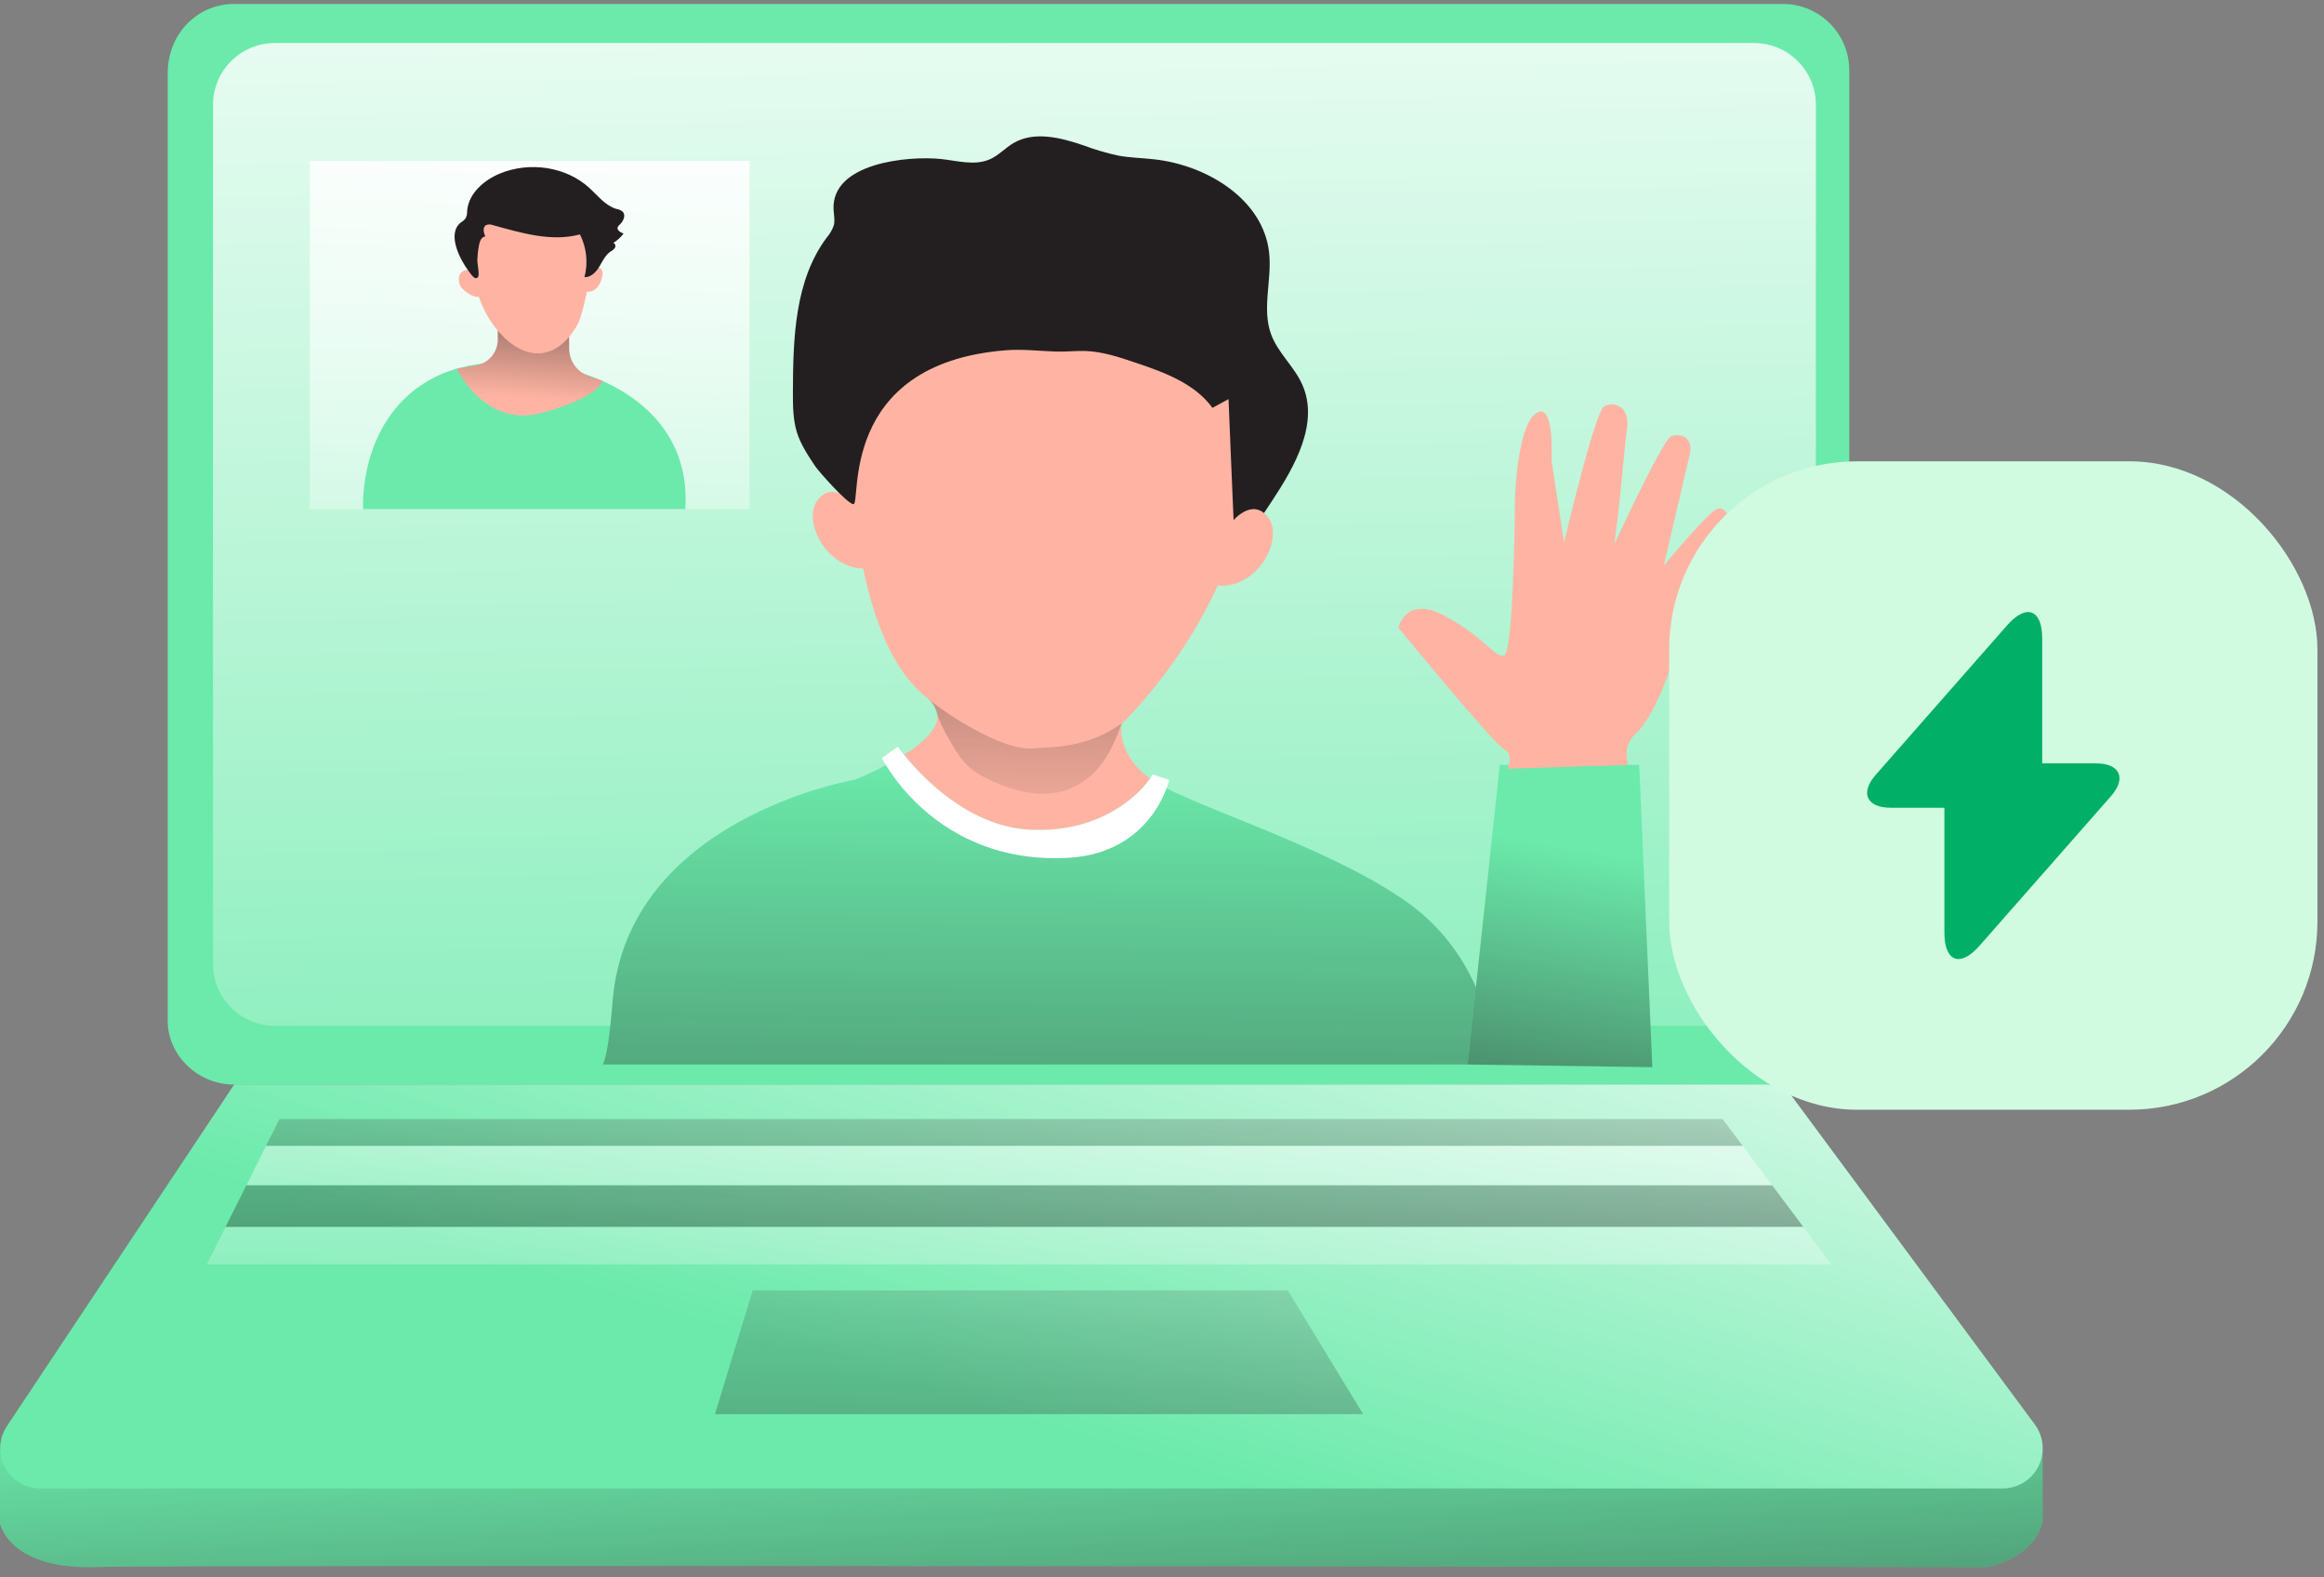 <svg width="168" height="114" viewBox="0 0 168 114" fill="none" xmlns="http://www.w3.org/2000/svg">
<rect x="0" y="0" width="168" height="114" fill="#808080" stroke="none"/>
<path d="M0 104.822V110.118C0 110.118 0.675 113.432 6.851 113.251C13.03 113.069 143.65 113.251 143.65 113.251C143.65 113.251 146.992 112.705 147.66 109.982V104.822H0Z" fill="#6BEAAB"/>
<path d="M0 104.822V110.118C0 110.118 0.675 113.432 6.851 113.251C13.03 113.069 143.65 113.251 143.65 113.251C143.65 113.251 146.992 112.705 147.66 109.982V104.822H0Z" fill="url(#paint0_linear_5663_4922)"/>
<path d="M128.89 78.385H16.927C14.274 78.385 12.124 76.238 12.124 73.792V5.297C12.124 2.438 14.274 0.285 16.927 0.285H128.89C131.539 0.291 133.683 2.438 133.683 5.088V73.582C133.683 76.232 131.539 78.379 128.89 78.382V78.385Z" fill="#6BEAAB"/>
<path d="M126.352 3.109H19.419C16.95 3.109 14.949 5.111 14.949 7.579V69.666C14.949 72.135 16.95 74.136 19.419 74.136H126.352C128.821 74.136 130.822 72.135 130.822 69.666V7.579C130.822 5.111 128.821 3.109 126.352 3.109Z" fill="#6BEAAB"/>
<path d="M126.8 3.109H19.867C17.399 3.109 15.398 5.111 15.398 7.579V69.666C15.398 72.135 17.399 74.136 19.867 74.136H126.8C129.269 74.136 131.27 72.135 131.27 69.666V7.579C131.27 5.111 129.269 3.109 126.8 3.109Z" fill="url(#paint1_linear_5663_4922)"/>
<path d="M16.928 78.383L0.496 103.073C-0.391 104.404 -0.027 106.203 1.303 107.087C1.778 107.404 2.335 107.571 2.905 107.571H144.765C146.364 107.571 147.661 106.277 147.664 104.678C147.664 104.056 147.467 103.452 147.097 102.953L128.897 78.377H16.928V78.383Z" fill="#6BEAAB"/>
<path d="M16.928 78.383L0.496 103.073C-0.391 104.404 -0.027 106.203 1.303 107.087C1.778 107.404 2.335 107.571 2.905 107.571H144.765C146.364 107.571 147.661 106.277 147.664 104.678C147.664 104.056 147.467 103.452 147.097 102.953L128.897 78.377H16.928V78.383Z" fill="url(#paint2_linear_5663_4922)"/>
<path d="M125.979 82.815H19.23L20.204 80.871H124.522L125.979 82.815Z" fill="url(#paint3_linear_5663_4922)"/>
<path d="M128.111 85.664H17.808L19.231 82.814H125.979L128.111 85.664Z" fill="url(#paint4_linear_5663_4922)"/>
<path d="M130.363 88.674H16.302L17.808 85.664H128.111L130.363 88.674Z" fill="url(#paint5_linear_5663_4922)"/>
<path d="M132.39 91.38H14.949L16.302 88.672H130.363L132.39 91.38Z" fill="url(#paint6_linear_5663_4922)"/>
<path d="M54.409 93.262H93.094L98.543 102.204H51.685L54.409 93.262Z" fill="url(#paint7_linear_5663_4922)"/>
<path d="M54.182 11.637H22.389V36.798H54.182V11.637Z" fill="url(#paint8_linear_5663_4922)"/>
<path d="M43.539 19.608C43.57 19.753 43.564 19.904 43.521 20.046C43.465 20.305 43.352 20.548 43.185 20.754C43.016 20.961 42.763 21.084 42.495 21.093C42.458 21.096 42.421 21.084 42.397 21.056C42.381 21.035 42.375 21.01 42.375 20.985C42.356 20.591 42.338 19.994 42.587 19.664C42.816 19.381 43.404 19.113 43.539 19.608Z" fill="#FFB4A3"/>
<path d="M33.475 19.587C33.275 19.704 33.158 19.923 33.164 20.154C33.155 20.391 33.232 20.622 33.376 20.81C33.506 20.958 33.66 21.087 33.829 21.186C34.029 21.34 34.273 21.436 34.525 21.46C34.596 21.47 34.667 21.442 34.716 21.389C34.744 21.346 34.76 21.294 34.756 21.241C34.781 20.632 34.467 19.11 33.478 19.59L33.475 19.587Z" fill="#FFB4A3"/>
<path d="M34.378 20.653C34.214 20.678 34.048 20.61 33.953 20.475C33.795 20.25 33.74 19.976 33.528 20.099C33.315 20.222 33.453 20.678 33.632 20.931C33.811 21.183 34.408 21.374 34.51 21.202C34.612 21.029 34.375 20.657 34.375 20.657L34.378 20.653Z" fill="#FFB4A3"/>
<path d="M42.397 20.38C42.557 20.405 42.717 20.334 42.809 20.201C42.97 19.976 43.022 19.702 43.235 19.826C43.447 19.949 43.312 20.405 43.13 20.657C42.948 20.91 42.357 21.101 42.255 20.928C42.153 20.756 42.4 20.383 42.4 20.383L42.397 20.38Z" fill="#FFB4A3"/>
<path d="M26.248 36.794C26.248 36.794 25.838 30.103 31.426 27.26C37.014 24.417 50.217 26.857 49.539 36.794H26.248Z" fill="#6BEAAB"/>
<path d="M35.986 22.566V24.538C35.986 25.462 35.317 26.251 34.409 26.405L33.023 26.636C33.023 26.636 35.019 30.982 39.196 29.833C43.373 28.684 43.558 27.523 43.558 27.523L42.563 27.178C41.716 26.882 41.146 26.084 41.143 25.188L41.133 22.566H35.986Z" fill="#FFB4A3"/>
<path d="M35.986 22.566V24.538C35.986 25.462 35.317 26.251 34.409 26.405L33.023 26.636C33.023 26.636 35.019 30.982 39.196 29.833C43.373 28.684 43.558 27.523 43.558 27.523L42.563 27.178C41.716 26.882 41.146 26.084 41.143 25.188L41.133 22.566H35.986Z" fill="url(#paint9_linear_5663_4922)"/>
<path d="M34.11 18.326C34.11 18.326 33.969 21.172 35.66 23.482C37.496 25.99 40.037 26.449 41.738 23.482C42.23 22.635 43.136 18.085 42.77 16.511C42.403 14.937 36.347 10.455 34.11 18.326Z" fill="#FFB4A3"/>
<path d="M33.309 16.085C33.439 16.008 33.553 15.909 33.651 15.795C33.738 15.629 33.778 15.441 33.769 15.253C33.864 13.981 34.985 13.011 36.168 12.53C38.288 11.667 40.915 12.034 42.613 13.59C43.226 14.15 43.762 14.862 44.556 15.099C44.72 15.124 44.874 15.188 45.006 15.29C45.262 15.54 45.071 15.986 44.806 16.227C44.741 16.276 44.689 16.34 44.652 16.414C44.575 16.627 44.852 16.806 45.077 16.877C44.874 17.151 44.618 17.385 44.328 17.56C44.476 17.576 44.526 17.788 44.449 17.918C44.356 18.035 44.239 18.13 44.107 18.198C43.737 18.46 43.549 18.904 43.312 19.292C43.075 19.68 42.702 20.056 42.252 20.028C42.523 18.993 42.406 17.896 41.923 16.941C39.856 17.499 37.684 16.833 35.617 16.267C35.463 16.205 35.293 16.205 35.139 16.267C34.874 16.421 34.961 16.815 35.081 17.095C34.819 17.095 34.69 17.409 34.637 17.668C34.56 18.05 34.517 18.441 34.505 18.833C34.505 19.067 34.674 19.84 34.566 20.003C34.354 20.327 34.046 19.812 33.858 19.566C33.26 18.762 32.281 16.913 33.306 16.085H33.309Z" fill="#231F20"/>
<path d="M61.684 36.432C61.684 36.432 60.27 34.67 59.118 36.124C57.966 37.578 59.679 41.025 62.399 41.087C65.119 41.148 61.684 36.429 61.684 36.429V36.432Z" fill="#FFB4A3"/>
<path d="M81.069 52.341C81.069 52.341 80.659 54.461 83.139 56.266C82.538 57.138 80.915 58.807 78.152 59.577C76.923 59.91 75.65 60.036 74.381 59.953C72.213 59.83 70.3 58.906 68.772 57.812L68.531 57.637C67.349 56.743 66.28 55.708 65.352 54.553C67.179 53.395 68.707 51.864 67.102 50.508C67.093 50.499 67.081 50.49 67.071 50.484C67.056 50.468 67.04 50.456 67.022 50.444L66.991 50.419C60.889 45.7 61.369 29.444 61.369 29.444C67.555 5.928 82.782 16.537 86.066 17.791C89.349 19.044 91.694 26.816 90.212 35.423C88.49 45.383 81.063 52.341 81.063 52.341H81.069Z" fill="#FFB4A3"/>
<path d="M108.204 76.931H43.585C43.797 76.528 44.056 75.373 44.287 72.4C45.322 59.138 61.751 56.363 61.751 56.363C62.567 56.036 63.365 55.667 64.141 55.254L66.67 58.22C67.382 59.052 69.255 59.687 69.255 59.687C78.924 64.406 83.148 58.781 84.223 56.92C87.864 58.803 97.093 61.695 102.167 65.534C107.739 69.738 108.198 76.928 108.198 76.928L108.204 76.931Z" fill="#6BEAAB"/>
<path d="M106.092 76.932L108.421 55.279H118.494L119.446 77.126L106.092 76.932Z" fill="#6BEAAB"/>
<path d="M106.696 71.343L106.095 76.931H43.576C43.789 76.528 44.047 75.373 44.279 72.4C45.326 59.138 61.754 56.363 61.754 56.363C62.571 56.036 63.368 55.667 64.145 55.254L66.674 58.22C67.385 59.052 69.258 59.687 69.258 59.687C78.928 64.406 83.151 58.781 84.226 56.92C87.868 58.803 97.097 61.695 102.17 65.534C104.145 67.058 105.697 69.055 106.692 71.343H106.696Z" fill="url(#paint10_linear_5663_4922)"/>
<path d="M119.446 77.126L106.095 76.932L106.695 71.344L108.421 55.279H118.494L119.446 77.126Z" fill="url(#paint11_linear_5663_4922)"/>
<path d="M124.942 38.611C124.779 39.067 123.827 40.613 122.961 42.129C122.213 43.444 121.538 44.735 121.507 45.271C121.446 46.42 119.924 51.469 118.239 53.006C117.201 53.955 117.675 55.276 117.675 55.276L115.522 55.347L108.954 55.56C108.954 55.56 109.487 54.552 108.72 54.143C107.953 53.733 101.093 45.376 101.093 45.376C101.093 45.376 101.592 42.923 104.543 44.559C107.494 46.195 107.984 47.51 108.717 47.372C109.45 47.233 109.515 35.968 109.515 35.968C109.515 35.968 109.669 30.817 111.037 29.872C112.404 28.926 112.161 33.288 112.161 33.288L113.064 39.199C113.064 39.199 115.278 29.813 115.944 29.388C116.609 28.963 117.925 29.323 117.598 31.131C117.521 31.556 117.077 36.227 117.077 36.227L116.714 39.292C116.714 39.292 120.186 31.769 120.817 31.526C121.452 31.282 122.45 31.584 122.148 32.856C121.846 34.129 120.318 40.672 120.272 40.878C120.398 40.727 123.374 37.151 124.086 36.796C124.797 36.442 125.244 37.767 124.939 38.614L124.942 38.611Z" fill="#FFB4A3"/>
<path d="M84.519 56.365C84.519 56.365 83.345 61.682 77.162 61.999C67.533 62.498 63.753 54.785 63.753 54.785L64.899 53.959C64.899 53.959 65.053 54.187 65.349 54.553C66.525 56.017 69.914 59.701 74.381 59.966C79.488 60.259 82.301 57.486 83.138 56.276C83.206 56.177 83.271 56.075 83.329 55.971L84.519 56.365Z" fill="white"/>
<path d="M60.257 15.141C60.276 15.517 60.368 15.902 60.279 16.271C60.165 16.61 59.983 16.924 59.746 17.192C57.445 20.297 57.334 24.453 57.318 28.316C57.318 29.289 57.318 30.284 57.599 31.218C57.876 32.117 58.409 32.912 58.932 33.698C59.185 34.073 61.231 36.39 61.687 36.439C62.296 36.504 60.501 26.298 72.687 25.316C73.904 25.217 75.111 25.368 76.334 25.408C77.058 25.433 77.779 25.34 78.503 25.368C79.72 25.417 80.893 25.808 82.049 26.197C84.134 26.899 86.355 27.697 87.646 29.477L88.81 28.843L88.983 33.066L89.026 34.08L89.288 40.225L91.965 36.184C93.634 33.664 95.369 30.555 94.139 27.792C93.56 26.492 92.387 25.51 91.891 24.173C91.198 22.309 91.962 20.227 91.743 18.252C91.318 14.405 87.242 11.918 83.392 11.509C82.532 11.416 81.663 11.398 80.816 11.241C79.978 11.059 79.153 10.816 78.349 10.514C76.689 9.947 74.775 9.454 73.263 10.341C72.671 10.686 72.203 11.222 71.569 11.506C70.472 11.999 69.206 11.617 68.011 11.49C65.654 11.25 60.088 11.761 60.257 15.15V15.141Z" fill="#231F20"/>
<path d="M89.096 37.678C89.096 37.678 90.51 35.916 91.659 37.37C92.808 38.824 91.099 42.271 88.382 42.333C85.665 42.394 89.096 37.675 89.096 37.675V37.678Z" fill="#FFB4A3"/>
<path d="M77.179 57.068C77.071 57.108 76.96 57.142 76.849 57.176C75.186 57.65 73.393 57.191 71.809 56.489C71.15 56.196 70.5 55.854 69.974 55.358C69.481 54.893 69.117 54.308 68.775 53.726C68.443 53.159 68.113 52.58 67.87 51.967C67.642 51.391 67.62 50.947 67.103 50.51C68.116 51.323 69.21 52.05 70.353 52.669C71.141 53.097 71.951 53.501 72.805 53.781C73.239 53.923 73.683 54.034 74.135 54.086C74.533 54.132 74.875 54.055 75.263 54.043C77.093 53.988 78.784 53.673 80.386 52.734C80.632 52.589 80.872 52.435 81.103 52.269C80.721 53.251 80.333 54.243 79.717 55.097C79.079 55.978 78.195 56.695 77.176 57.068H77.179Z" fill="url(#paint12_linear_5663_4922)"/>
<path d="M122.96 42.133C122.211 43.448 121.537 44.739 121.506 45.275C121.444 46.424 119.923 51.473 118.238 53.01C117.199 53.959 117.674 55.28 117.674 55.28L115.521 55.351L115.308 55.33C115.308 55.33 116.097 52.175 114.097 50.783C112.098 49.391 109.745 47.875 110.043 46.181C110.342 44.486 111.922 40.731 115.976 42.792C120.03 44.853 122.963 42.133 122.963 42.133H122.96Z" fill="#FFB4A3"/>
<rect x="120.664" y="33.34" width="46.861" height="46.861" rx="13.591" fill="#D0FBE1"/>
<path d="M151.504 55.168H147.63V46.141C147.63 44.035 146.489 43.609 145.097 45.188L144.094 46.329L135.607 55.983C134.441 57.299 134.93 58.377 136.685 58.377H140.559V67.404C140.559 69.51 141.7 69.936 143.091 68.356L144.094 67.216L152.582 57.562C153.748 56.246 153.259 55.168 151.504 55.168Z" fill="#01AF67"/>
<defs>
<linearGradient id="paint0_linear_5663_4922" x1="73.439" y1="99.234" x2="75.808" y2="149.006" gradientUnits="userSpaceOnUse">
<stop stop-color="#231F20" stop-opacity="0"/>
<stop offset="1" stop-color="#231F20"/>
</linearGradient>
<linearGradient id="paint1_linear_5663_4922" x1="72.439" y1="-17.595" x2="74.386" y2="104.655" gradientUnits="userSpaceOnUse">
<stop stop-color="white"/>
<stop offset="1" stop-color="white" stop-opacity="0"/>
</linearGradient>
<linearGradient id="paint2_linear_5663_4922" x1="91.189" y1="46.977" x2="72.259" y2="109.927" gradientUnits="userSpaceOnUse">
<stop stop-color="white"/>
<stop offset="0.89" stop-color="white" stop-opacity="0"/>
</linearGradient>
<linearGradient id="paint3_linear_5663_4922" x1="72.649" y1="71.328" x2="72.449" y2="121.49" gradientUnits="userSpaceOnUse">
<stop stop-color="#231F20" stop-opacity="0"/>
<stop offset="1" stop-color="#231F20"/>
</linearGradient>
<linearGradient id="paint4_linear_5663_4922" x1="73.752" y1="49.206" x2="72.57" y2="103.515" gradientUnits="userSpaceOnUse">
<stop stop-color="white"/>
<stop offset="0.6" stop-color="white" stop-opacity="0.48"/>
<stop offset="0.87" stop-color="white" stop-opacity="0.13"/>
<stop offset="1" stop-color="white" stop-opacity="0"/>
</linearGradient>
<linearGradient id="paint5_linear_5663_4922" x1="73.402" y1="71.331" x2="73.205" y2="121.496" gradientUnits="userSpaceOnUse">
<stop stop-color="#231F20" stop-opacity="0"/>
<stop offset="1" stop-color="#231F20"/>
</linearGradient>
<linearGradient id="paint6_linear_5663_4922" x1="74.538" y1="51.571" x2="73.352" y2="105.883" gradientUnits="userSpaceOnUse">
<stop stop-color="white"/>
<stop offset="1" stop-color="white" stop-opacity="0"/>
</linearGradient>
<linearGradient id="paint7_linear_5663_4922" x1="75.683" y1="83.182" x2="73.511" y2="155.86" gradientUnits="userSpaceOnUse">
<stop stop-color="#231F20" stop-opacity="0"/>
<stop offset="1" stop-color="#231F20"/>
</linearGradient>
<linearGradient id="paint8_linear_5663_4922" x1="39.248" y1="4.795" x2="36.79" y2="54.419" gradientUnits="userSpaceOnUse">
<stop stop-color="white"/>
<stop offset="1" stop-color="white" stop-opacity="0"/>
</linearGradient>
<linearGradient id="paint9_linear_5663_4922" x1="38.167" y1="28.817" x2="39.069" y2="15.873" gradientUnits="userSpaceOnUse">
<stop stop-color="#231F20" stop-opacity="0"/>
<stop offset="1" stop-color="#231F20"/>
</linearGradient>
<linearGradient id="paint10_linear_5663_4922" x1="75.296" y1="54.967" x2="74.711" y2="124.473" gradientUnits="userSpaceOnUse">
<stop stop-color="#231F20" stop-opacity="0"/>
<stop offset="1" stop-color="#231F20"/>
</linearGradient>
<linearGradient id="paint11_linear_5663_4922" x1="114.732" y1="61.496" x2="108.331" y2="99.219" gradientUnits="userSpaceOnUse">
<stop stop-color="#231F20" stop-opacity="0"/>
<stop offset="1" stop-color="#231F20"/>
</linearGradient>
<linearGradient id="paint12_linear_5663_4922" x1="74.037" y1="61.572" x2="74.339" y2="17.213" gradientUnits="userSpaceOnUse">
<stop stop-color="#231F20" stop-opacity="0"/>
<stop offset="1" stop-color="#231F20"/>
</linearGradient>
</defs>
</svg>
